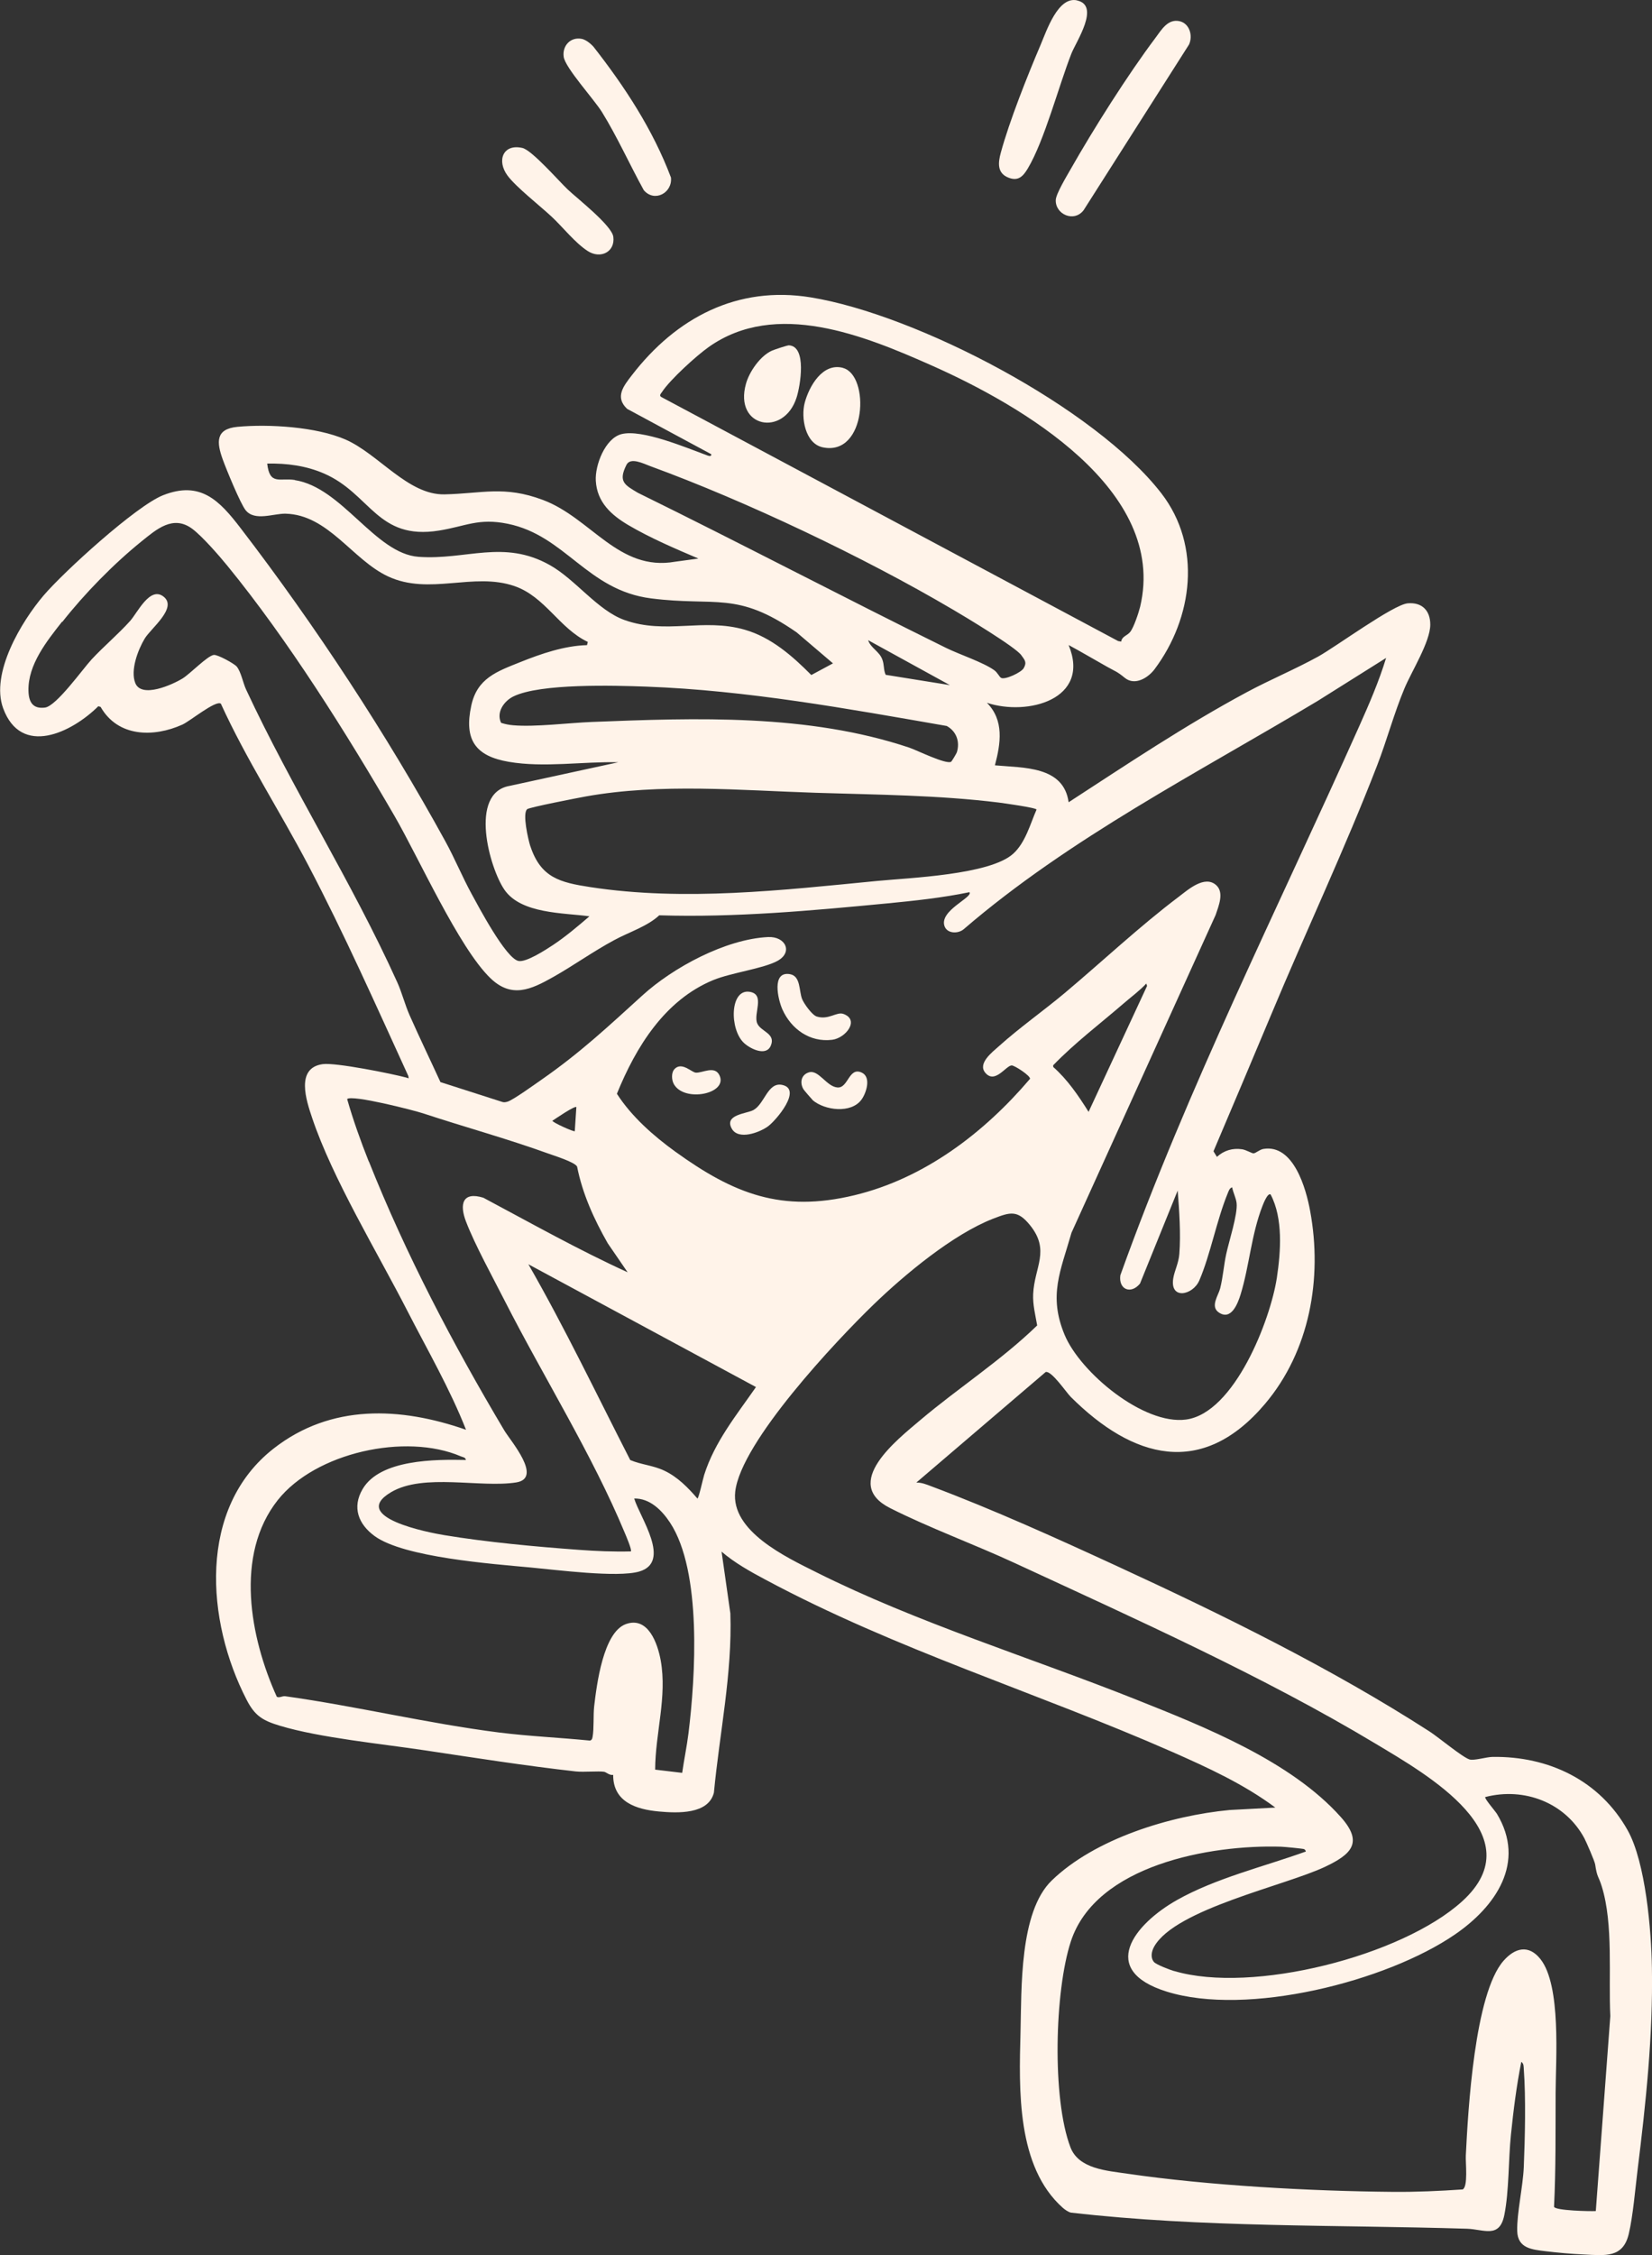 <?xml version="1.0" encoding="UTF-8"?>
<svg id="Layer_2" data-name="Layer 2" xmlns="http://www.w3.org/2000/svg" viewBox="0 0 231.05 315.15">
  <rect x="0" y="0" width="231.05" height="315.15" fill="#333333" stroke="none"/>
  <defs>
    <style>
      .cls-1 {
        fill: #fff3e9;
      }
    </style>
  </defs>
  <g id="Layer_1-2" data-name="Layer 1">
    <g>
      <path class="cls-1" d="M87.72,57.15c-1.77-1.65-.5-3.21.63-4.68,6.22-8.08,14.78-12.58,25.04-10.91,14.81,2.4,39.81,15.43,49.05,27.4,5.68,7.37,4.41,17.4-.97,24.58-.89,1.18-2.74,2.35-4.16,1.19-1.11-.91-1.27-.87-2.48-1.55-1.79-1-3.56-2.06-5.37-3.03,3.14,7.61-5.76,9.95-11.43,8.07,2.43,2.45,1.93,5.68,1.12,8.74,3.98.37,9.61.07,10.31,5.16,8.13-5.28,16.33-10.77,24.88-15.36,3.27-1.76,6.77-3.21,10.02-5,2.52-1.4,10.5-7.26,12.52-7.44s3.17,1.03,3.16,2.99c-.01,2.4-2.61,6.51-3.61,8.9-1.47,3.51-2.45,7.22-3.82,10.76-4.52,11.69-9.96,23.19-14.79,34.76-2.68,6.4-5.39,12.79-8.1,19.17l.48.78c.99-.9,2.2-1.26,3.53-1.06.54.08,1.37.58,1.59.57.32-.02.85-.53,1.39-.62,4.22-.69,5.96,5.56,6.53,8.68,1.74,9.41-.06,19.57-6.32,26.96-8.8,10.39-18.47,7.67-27.16-.98-.62-.61-2.69-3.7-3.51-3.48l-18.09,15.45c.73-.02,1.41.26,2.07.51,8.67,3.25,17.61,7.3,26.03,11.18,14.8,6.82,30.01,14.29,43.7,23.11,1.22.79,4.55,3.56,5.55,3.89.63.21,2.37-.34,3.23-.35,7.87-.12,15.02,3.3,18.91,10.26,2.51,4.49,3.31,14,3.39,19.24.16,9.44-.85,18.9-2.01,28.26-.33,2.68-.63,6.34-1.22,8.87-.8,3.44-3.3,3.05-6.3,2.91-1.6-.07-3.77-.26-5.37-.46-1.88-.23-3.87-.4-3.94-2.81-.07-2.46.81-6.24.92-8.95.17-4.09.3-9.67,0-13.7-.03-.38.02-.74-.35-1-.67,3.35-1.1,6.8-1.45,10.2-.36,3.5-.25,7.83-.92,11.19-.67,3.36-2.87,2-5.25,1.93-18.46-.57-36.95-.14-55.36-2.25-.36-.07-.85-.42-1.13-.66-6.49-5.75-6.14-16.52-5.93-24.54.16-6.04-.18-16.81,4.36-21.21,6.06-5.87,16.63-9.08,24.89-9.86l6.39-.34c-4.41-3.28-9.41-5.57-14.42-7.78-18.91-8.31-38.55-14.25-56.87-24.06-2.14-1.14-4.32-2.35-6.16-3.93l1.23,8.63c.28,8.44-1.51,16.7-2.3,25.05-.76,3.07-5.11,2.87-7.67,2.64-3.21-.29-6.44-1.34-6.42-5.12-.5.1-.97-.38-1.26-.43-.75-.13-2.85.07-3.97-.05-6.96-.78-14.11-1.9-21.04-2.94-6.02-.91-14.7-1.75-20.32-3.44-2.43-.73-3.51-1.38-4.67-3.62-5.68-10.98-6.9-26.82,3.8-35.15,8-6.23,17.68-5.81,26.88-2.6-2.27-5.76-5.37-11.1-8.19-16.59-4.19-8.18-10.5-18.54-13.34-27.02-.8-2.38-2.35-6.96,1.48-7.49,1.8-.25,9.67,1.33,11.75,1.89.26.07.32.25.23-.23-4.52-9.88-8.96-19.87-14.01-29.49-3.98-7.57-8.65-14.75-12.21-22.55-.73-.52-4.34,2.47-5.39,2.93-4.05,1.82-9.02,1.74-11.43-2.48l-.32-.09c-3.71,3.68-10.79,7.13-13.31.28-1.79-4.88,2.54-12.1,5.66-15.76,2.82-3.31,12.95-12.53,16.71-14.01,5.22-2.06,7.87.72,10.85,4.61,10.4,13.54,20.43,28.82,28.64,43.78,1.28,2.33,2.37,4.97,3.66,7.33.99,1.81,4.79,9.01,6.56,9.37,1.08.22,3.84-1.58,4.84-2.24,1.76-1.17,3.47-2.62,5.08-4-3.64-.5-9.54-.33-11.88-3.7-2.09-3.01-5.03-13.54.72-14.53l15.19-3.3c-4.96-.12-10.4.78-15.3-.06-4.71-.8-6.28-3.11-5.26-7.84.82-3.85,3.59-4.79,6.89-6.11,2.89-1.16,6.16-2.28,9.3-2.36l.11-.45c-3.99-1.89-5.96-6.32-10.25-7.8-5.76-1.99-11.9,1.35-17.7-1.36-4.97-2.32-8.35-8.62-14.33-8.76-1.65-.04-4.3,1.1-5.57-.48-.74-.92-2.72-5.75-3.21-7.11-.85-2.36-1.05-4.26,2.07-4.55,4.37-.41,11.03,0,15.07,1.76,4.66,2.03,8.77,7.78,13.87,7.68,5.27-.11,8.34-1.26,13.78.78,6.75,2.53,10.56,10.03,18.49,8.63l3.25-.44c-3.24-1.38-6.75-2.88-9.79-4.67-2.39-1.41-4.39-3.2-4.56-6.2-.13-2.16,1.3-5.93,3.59-6.52,2.85-.73,9.03,1.89,11.88,2.93.21.08.73.3.68-.12l-11.73-6.32ZM92.63,54.73c-.16.24-.51.55-.13.76l63.88,34.1.43.08c.1-.74.84-.83,1.25-1.34.51-.62,1.2-2.71,1.4-3.53,3.89-16.37-16.77-28.23-29.15-33.72-9.42-4.18-21.79-9.26-31.22-2.56-1.74,1.24-5.3,4.48-6.46,6.2ZM133.23,85.17c-12.3-7.25-28.89-15.13-42.3-20.03-.95-.35-2.75-1.28-3.31-.18-1.19,2.36-.25,2.81,1.59,3.91,14.44,7.09,28.68,14.57,43.11,21.68,1.87.92,5.2,2.01,6.74,3.12.47.34.7.93.96,1.07.55.3,2.81-.76,3.15-1.35.49-.84.14-1.16-.33-1.82-.8-1.14-7.93-5.42-9.62-6.41ZM41.23,67.1c6.63,1.02,11.23,10.28,17.31,10.72,6.65.48,11.9-2.47,18.35,1.15,3.61,2.02,6.69,6.35,10.47,7.69,5.77,2.05,10.98-.33,16.81,1.35,3.69,1.06,6.66,3.67,9.3,6.33l3.03-1.63-5.08-4.33c-8.4-5.83-11.25-3.59-20.36-4.75-8.97-1.14-11.96-8.79-20.06-10.43-4.09-.83-5.86.35-9.59.95-8.68,1.4-9.57-5.15-16.11-7.98-2.49-1.08-5.2-1.44-7.93-1.38.35,3.07,1.74,1.97,3.87,2.29ZM8.67,86.9c-2.14,2.72-4.76,5.99-4.69,9.61.03,1.56.57,2.6,2.31,2.38,1.59-.2,5.27-5.38,6.52-6.73,1.71-1.84,3.71-3.51,5.39-5.38,1.04-1.16,2.79-4.94,4.71-3.37s-1.82,4.41-2.68,5.85c-.94,1.57-2.02,4.41-1.31,6.2.87,2.18,5.2.23,6.63-.65,1.06-.66,3.46-3.16,4.35-3.28.53-.07,2.86,1.21,3.21,1.63.6.73.88,2.28,1.3,3.19,6.48,13.91,14.81,26.9,21.16,40.95.62,1.36,1.07,3.12,1.71,4.57,1.39,3.14,2.89,6.24,4.32,9.36l8.67,2.78c.26.08.48.02.73-.05.75-.22,3.89-2.48,4.77-3.09,5.39-3.75,9.28-7.4,14.05-11.73,4.31-3.93,11.68-7.9,17.61-8.18,2.44-.11,3.51,2.12,1.31,3.33-1.97,1.08-6.47,1.65-8.98,2.68-6.79,2.8-10.82,9.35-13.48,15.89,2.04,3.18,5.13,5.9,8.18,8.1,8.16,5.88,14.83,8.54,25.05,6.08,9.79-2.36,18.13-8.72,24.55-16.27.07-.42-2.17-1.89-2.57-1.87-.8.02-2.34,2.66-3.7,1.01-1.07-1.3.97-2.85,1.92-3.7,2.86-2.57,6.21-4.93,9.18-7.41,5.22-4.38,10.53-9.37,15.93-13.44,1.32-1,3.63-3.08,5.25-1.68,1.19,1.03.36,2.95-.05,4.19l-20.16,44.41c-1.53,5.37-3.26,8.76-.96,14.28,2.19,5.25,11.04,12.63,16.98,11.83,6.77-.91,11.81-13.93,12.7-19.81.55-3.66.89-8.31-.87-11.64-.41-.29-1.02,1.29-1.13,1.57-1.58,4.03-1.84,8.4-3.07,12.4-.39,1.26-1.32,3.72-3.07,2.5-1.2-.84-.03-2.38.21-3.34.4-1.6.51-3.23.84-4.77.38-1.79,1.64-5.61,1.46-7.17-.09-.73-.49-1.47-.62-2.19-.37.09-.49.52-.62.83-1.55,3.76-2.41,8.53-3.97,12.17-.89,2.09-4.14,2.77-3.65-.28.18-1.1.75-2.1.85-3.41.22-2.78-.01-6.1-.23-8.86l-5.27,13c-1.26,1.54-3.02.85-2.75-1.16,9.44-26.31,22.02-51.24,33.4-76.71,1.4-3.13,2.77-6.29,3.77-9.57l-9.57,6.01c-16.71,10.02-34.7,19.17-49.49,31.89-.8.69-2.35.65-2.71-.44-.72-2.18,4.08-4.02,3.49-4.72-3.76.78-7.7,1.2-11.54,1.57-10.57,1.01-21.23,1.99-31.84,1.66-1.65,1.55-4.22,2.34-6.3,3.47-2.96,1.59-5.68,3.55-8.52,5.15-3.15,1.78-5.84,3.02-8.81.15-4.41-4.27-10.01-16.82-13.41-22.68-6.71-11.56-14.92-24.62-23.36-34.94-1.15-1.41-3.53-4.14-4.92-5.17-2.68-1.98-5,.08-7.1,1.77-3.9,3.15-7.96,7.3-11.06,11.24ZM123.38,92.11c.32.81.16,1.46.49,2.2l8.98,1.44-11.43-6.28c.34,1.08,1.53,1.54,1.96,2.64ZM133.83,105.13c.45-1.48-.07-2.93-1.42-3.67-13.86-2.41-27.91-4.98-42.03-5.5-4.42-.16-14.84-.47-18.59,1.38-1.33.66-2.4,2.22-1.71,3.68.54.18,1.1.29,1.68.34,3.07.27,7.72-.33,10.99-.46,14.68-.58,30.26-1.14,44.4,3.58,1.03.34,5.16,2.4,5.88,1.98.07-.04.74-1.14.8-1.33ZM74.17,118.24c1.46,4.43,4.15,5.09,8.39,5.74,13.19,2.02,26.92.42,40.1-.86,4.48-.44,15.78-.84,19.05-3.81,1.71-1.55,2.37-4.13,3.26-6.16,0-.27-4.78-.92-5.3-.99-8.48-1.04-17.02-1.09-25.54-1.36-10.61-.34-21.67-1.37-32.2.51-1.04.19-7.88,1.51-8.2,1.78-.7.59.15,4.27.44,5.17ZM147.29,148.88l.02.24c2.01,1.78,3.52,4.01,4.94,6.27l8.18-17.6-.11-.33c-.96,1.03-2.11,1.86-3.17,2.78-3.3,2.85-6.84,5.52-9.86,8.65ZM51.6,162.34c5.18,13.01,11.78,25.56,18.93,37.57.87,1.46,5.43,6.67,1.67,7.27-5.01.79-12.94-1.32-17.48,1.35-5.98,3.51,5.29,5.67,7.44,6.02,5.92.98,12.78,1.61,18.79,2.05,2.42.18,4.85.28,7.28.22.19-.18-.7-2.24-.86-2.62-4.5-10.83-11.38-21.82-16.75-32.35-1.65-3.25-4.2-7.87-5.45-11.14-.93-2.42-.49-4.22,2.43-3.32,6.68,3.56,13.29,7.28,20.18,10.42l-2.78-4.05c-1.92-3.37-3.53-6.89-4.29-10.73-.37-.64-3.17-1.5-4.02-1.81-5.75-2.08-11.79-3.73-17.48-5.61-1.36-.45-9.98-2.65-10.66-2.01.84,2.94,1.9,5.9,3.03,8.74ZM80.62,154.73c-.22-.25-2.96,1.65-3.36,1.9,0,.24,3.02,1.59,3.13,1.46l.22-3.36ZM164.25,275.47c10.87,3.22,31.8-2.09,40.24-9.74,10.18-9.23-5-17.77-12.07-22.02-15.67-9.42-33.86-17.57-50.51-25.27-5.64-2.61-11.95-4.91-17.43-7.68-6.83-3.45.97-9.53,4.23-12.29,5.35-4.52,11.31-8.34,16.35-13.23-.25-1.46-.63-2.89-.56-4.39.17-3.77,2.43-6.08-.45-9.63-1.74-2.15-2.77-1.82-5.15-.9-5.61,2.18-12.36,7.79-16.71,11.99-5.21,5.03-18.57,19.21-19.36,26.15-.63,5.54,7.13,9.17,11.33,11.27,14.12,7.07,30.04,11.94,44.75,17.8,9.57,3.81,21.66,8.6,28.63,16.43,3.19,3.58,1.44,5.21-2.24,6.95-5.63,2.65-20.85,5.88-23.86,11.11-.37.65-.58,1.52-.06,2.17.32.39,2.28,1.12,2.86,1.29ZM88.14,204.05c1.59.67,3.18.73,4.78,1.49,1.86.88,3.31,2.37,4.62,3.89.18,0,.78-2.78.95-3.31,1.47-4.63,4.51-8.34,7.24-12.27l-31.83-17.16c5.12,8.92,9.55,18.2,14.24,27.35ZM95.41,247.77c.26-1.83.65-3.68.88-5.52.98-7.93,1.9-22.62-2.57-29.44-1.13-1.72-2.82-3.43-5.02-3.38.79,2.64,5.29,8.89.68,10.21-3.05.87-11.57-.24-15.14-.57-5.33-.5-17.73-1.4-21.84-4.39-2.28-1.66-3.19-4.02-1.68-6.58,2.45-4.16,10.19-4.15,14.44-4.06-.06-.39-.45-.39-.72-.51-7.71-3.3-20.33-.53-25.6,6.13-6.06,7.67-3.86,19.24-.13,27.47.34.21.79-.13,1.18-.07,9.96,1.39,19.89,3.8,29.91,5.07,4.22.53,8.48.71,12.71,1.13.29-.08.32-.28.37-.53.21-1.13.08-3.02.22-4.26.35-2.99,1.26-10.34,4.43-11.49,3.13-1.13,4.46,2.75,4.88,5.09.91,5.1-.76,10.13-.78,15.25l3.79.45ZM209.34,253.46c4.15,6.84-.17,13-5.84,16.89-9.61,6.6-29.1,11.5-40.33,7.99-9.62-3-4.56-9.41,1.45-12.8,5.43-3.06,12.14-4.66,18-6.77.06-.06-.12-.29-.22-.34-.15-.07-2.8-.33-3.25-.34-9.84-.3-25.87,2.54-29.38,13.24-2.27,6.92-2.65,21.96-.06,28.76,1.16,3.05,5.13,3.28,7.96,3.7,11.35,1.66,25.68,2.44,37.14,2.54,3.27.03,6.5-.12,9.76-.34.78-.38.39-3.76.44-4.72.31-6.32,1.22-22.63,5.28-27.24,1.61-1.83,3.53-2.29,5.16-.23,2.93,3.71,2.13,14.04,2.12,18.72-.02,5.32.04,10.6-.22,15.89.13.54,5.05.65,5.84.6l2.03-27.24c-.27-5.49.45-12.84-1.19-18.11-.48-1.55-.65-1.2-.93-3.1-.07-.45-1.23-3.12-1.51-3.65-2.68-4.99-8.42-7.17-13.86-5.76-.18.15,1.42,2,1.61,2.31Z"/>
      <path class="cls-1" d="M164.97,2.96c-1.64-.36-2.53,1.21-3.38,2.35-3.86,5.13-8.69,12.77-11.88,18.39-.51.9-2.01,3.37-2.05,4.24-.09,2.01,2.56,3.2,3.9,1.43l14.74-23.15c.56-1.23.08-2.94-1.33-3.26Z"/>
      <path class="cls-1" d="M150.63.05c-2.67-.58-4.26,4.27-5.1,6.24-1.83,4.29-4.36,10.64-5.56,15.06-.39,1.43-.53,2.88,1.13,3.5,1.31.49,1.98-.19,2.64-1.29,2.34-3.91,4.33-11.55,6.11-16.08.66-1.67,4.07-6.71.78-7.42Z"/>
      <path class="cls-1" d="M81.35,5.43c-1.58-.3-2.73.99-2.51,2.52.22,1.53,4.22,5.91,5.33,7.68,2.14,3.45,3.9,7.38,5.87,10.95,1.49,1.75,4.03.38,3.8-1.77-2.52-6.69-6.47-12.71-10.86-18.31-.39-.42-1.07-.97-1.63-1.07Z"/>
      <path class="cls-1" d="M73.07,20.68c-2.72-.63-3.64,1.77-2.08,3.87,1.18,1.59,4.55,4.23,6.16,5.73,1.56,1.45,3.26,3.65,5.06,4.81,1.79,1.15,3.84.11,3.57-1.99-.2-1.59-5.05-5.36-6.39-6.63-1.23-1.17-4.99-5.48-6.32-5.79Z"/>
      <path class="cls-1" d="M110.5,136.15c-2.62-.47-1.7,3.51-1.08,4.91,1.24,2.77,3.85,4.64,6.96,4.26,1.9-.23,3.91-2.79,1.57-3.62-.94-.33-2.06.88-3.71.37-.66-.2-1.78-1.78-2.05-2.43-.46-1.13-.18-3.22-1.69-3.49Z"/>
      <path class="cls-1" d="M113.65,153.75c1.71,1.45,5.39,1.91,6.84-.07.67-.92,1.4-3.15.03-3.78-1.82-.84-1.87,2.22-3.41,2.08-1.53-.14-2.62-2.53-3.98-2.11-1.08.33-1.3,1.44-.76,2.36.07.13,1.18,1.41,1.29,1.51Z"/>
      <path class="cls-1" d="M109.38,151.62c-2.01-.41-2.44,2.66-4.01,3.52-.93.51-4.16.62-3.01,2.62.93,1.61,3.86.53,5.06-.35,1.15-.85,4.84-5.2,1.96-5.79Z"/>
      <path class="cls-1" d="M104.89,138.62c-2.83-.5-2.89,5.23-.84,7.14.85.8,3.09,1.93,3.75.39.75-1.74-1.42-1.96-1.9-3.14-.55-1.35,1.14-4.01-1.01-4.39Z"/>
      <path class="cls-1" d="M94.35,149.4c-.49.49-.43,1.54-.1,2.12,1.46,2.59,7.59,1.36,6.38-1.23-.67-1.43-2.41-.3-3.32-.38-.6-.05-1.94-1.55-2.96-.52Z"/>
      <path class="cls-1" d="M117.89,51.41c-2.85-.74-4.72,2.57-5.34,4.87-.55,2.08.05,5.72,2.53,6.24,6.15,1.28,6.61-10.12,2.81-11.1Z"/>
      <path class="cls-1" d="M110.29,48.27c-.21,0-2,.59-2.31.73-1.64.72-3.18,2.94-3.65,4.64-1.71,6.12,5.3,7.49,7.08,1.92.51-1.58,1.5-7.23-1.12-7.3Z"/>
    </g>
  </g>
</svg>